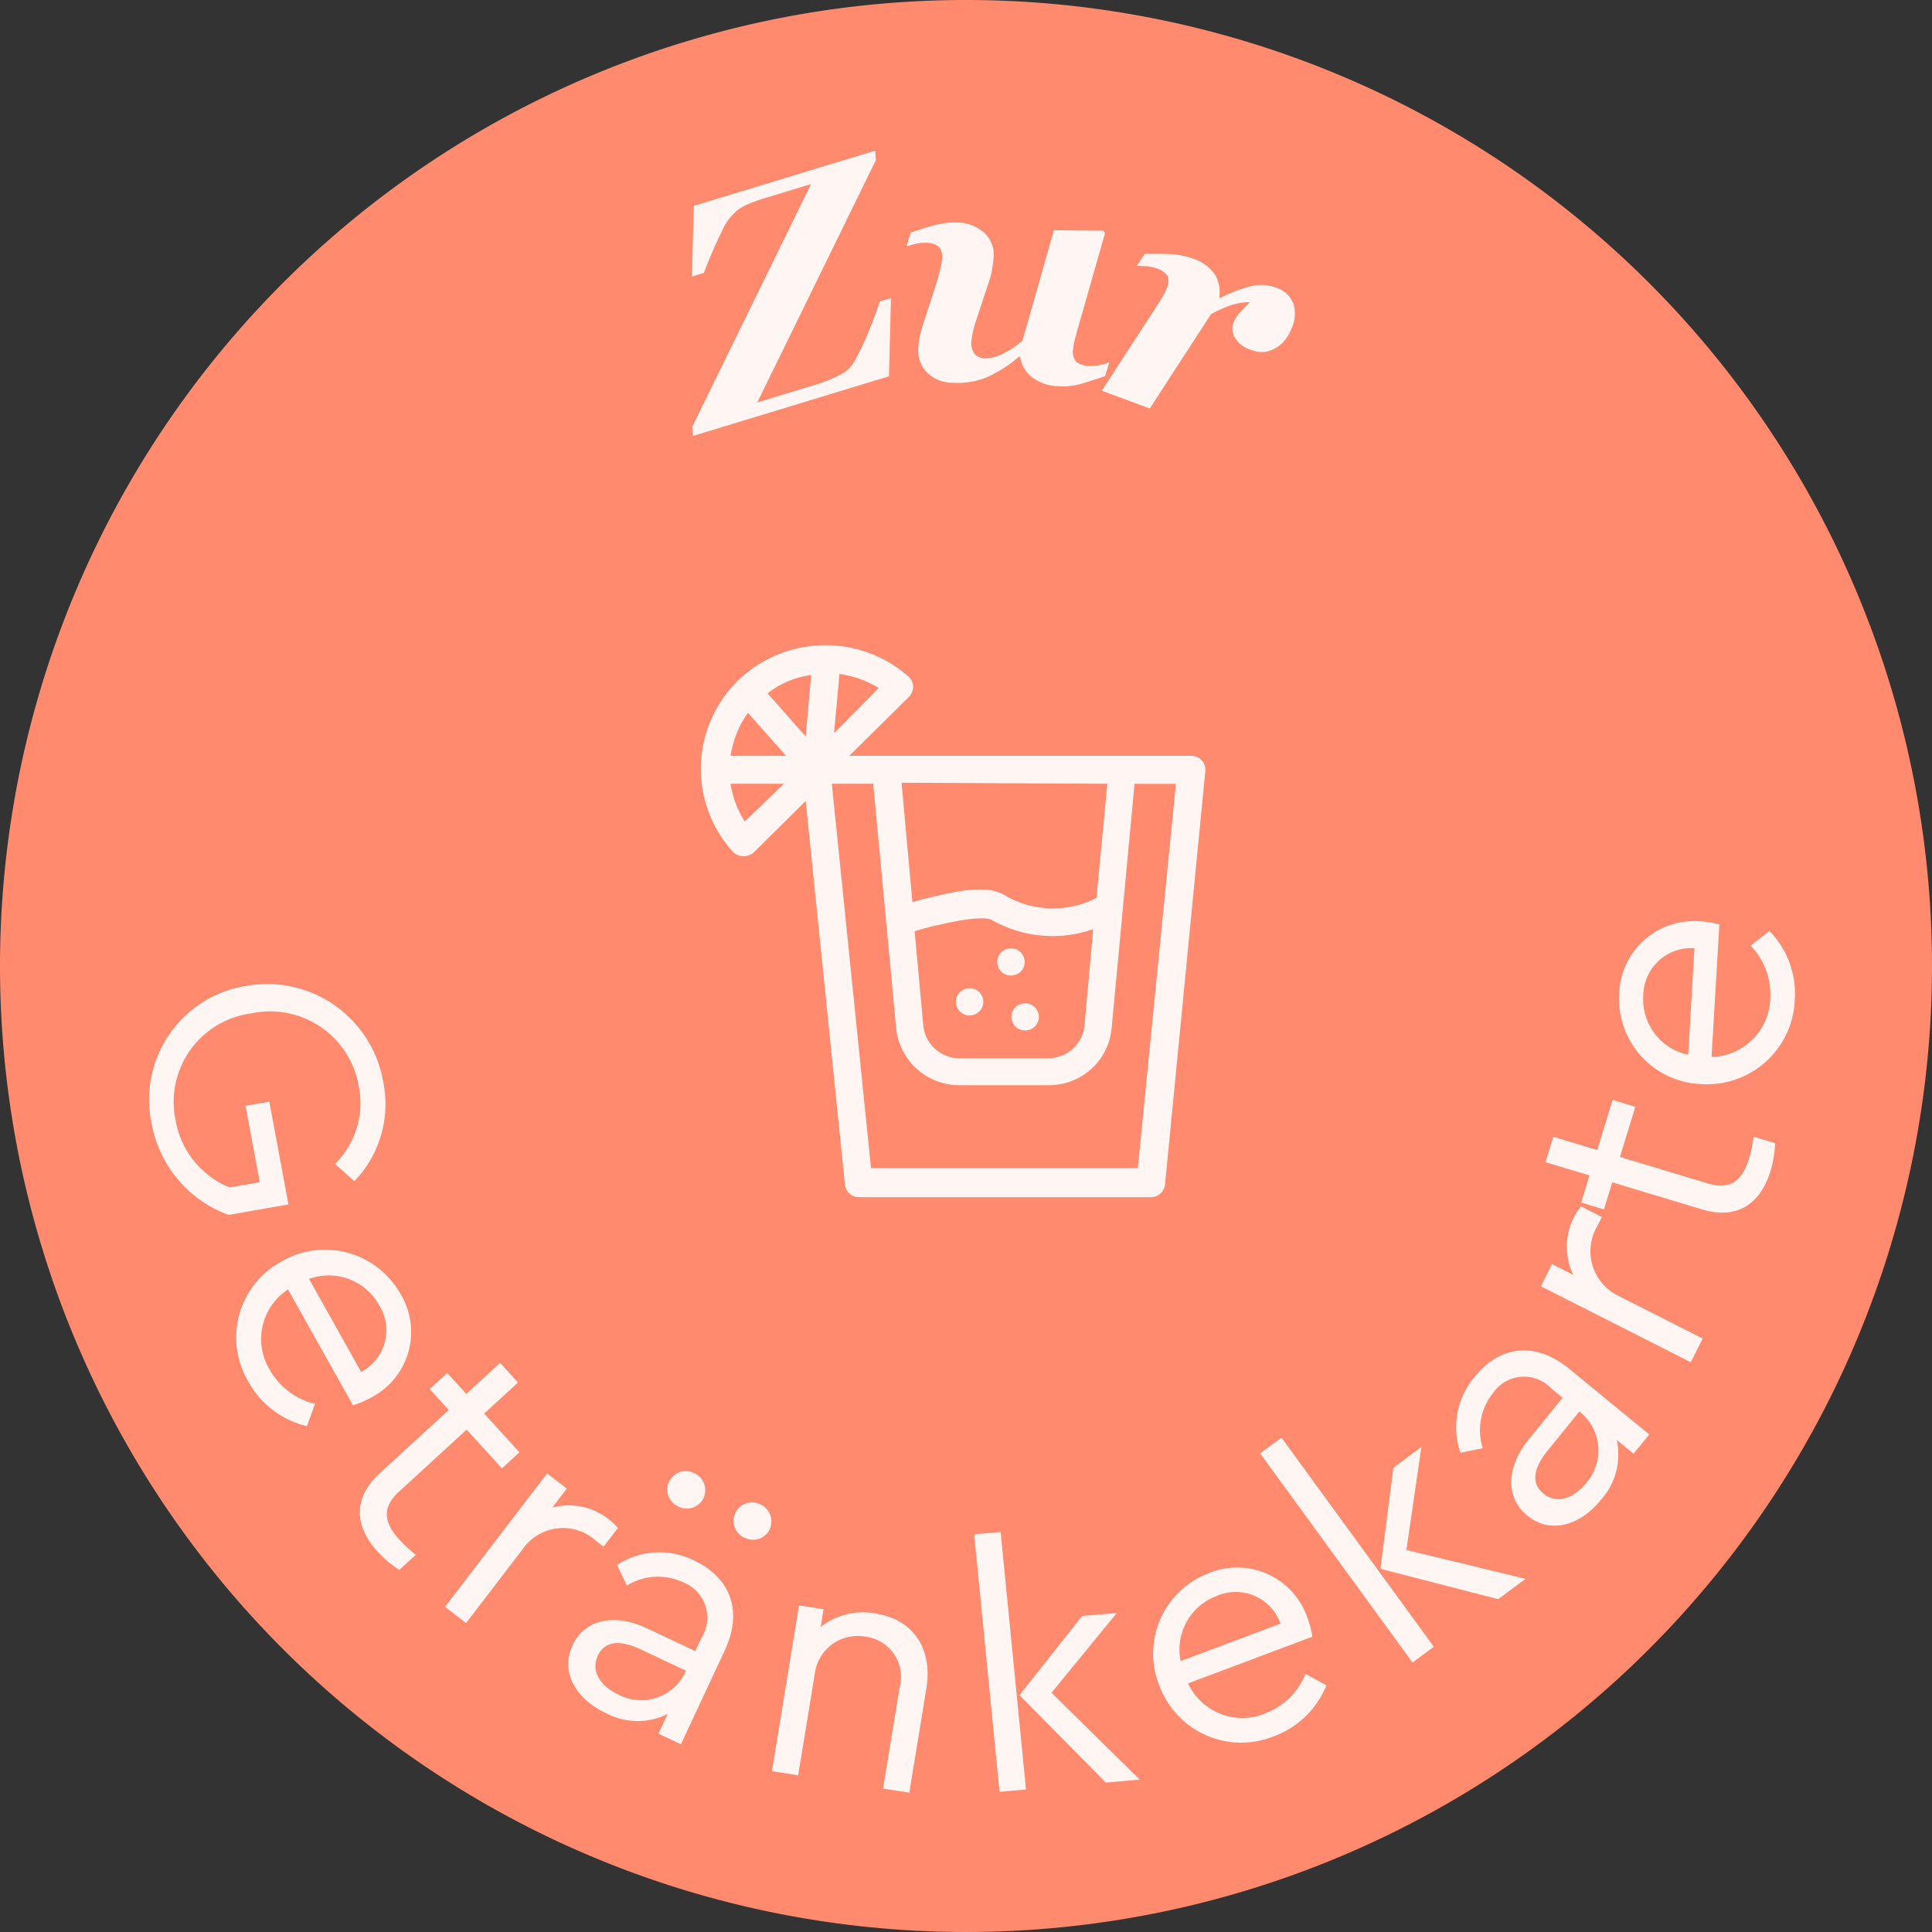 <svg xmlns="http://www.w3.org/2000/svg" xmlns:xlink="http://www.w3.org/1999/xlink" width="134.862" height="134.862" viewBox="0 0 134.862 134.862"><rect x="0" y="0" width="134.862" height="134.862" fill="#333333" stroke="none"/><defs><clipPath id="clip-path"><path id="Pfad_1351" data-name="Pfad 1351" d="M0-5.138H134.862V-140H0Z" transform="translate(0 140)" fill="none"></path></clipPath></defs><g id="Gruppe_1169" data-name="Gruppe 1169" transform="translate(0)"><g id="Gruppe_1168" data-name="Gruppe 1168" transform="translate(0 0)" clip-path="url(#clip-path)"><g id="Gruppe_1161" data-name="Gruppe 1161"><path id="Pfad_1344" data-name="Pfad 1344" d="M-2.569-5.138A67.431,67.431,0,0,0,64.862-72.569,67.431,67.431,0,0,0-2.569-140,67.431,67.431,0,0,0-70-72.569,67.431,67.431,0,0,0-2.569-5.138" transform="translate(70 140)" fill="#ff8a6d"></path></g><g id="Gruppe_1162" data-name="Gruppe 1162" transform="translate(48.923 45.036)"><path id="Pfad_1345" data-name="Pfad 1345" d="M-1.3-.294H-25.173l4.181-4.133a.971.971,0,0,0-.076-1.428,8.765,8.765,0,0,0-11.858.3c-.076,0-.076.076-.152.15a8.616,8.616,0,0,0-.228,11.8,1.066,1.066,0,0,0,1.445.075l3.648-3.608,2.737,26.752a.988.988,0,0,0,.988.9H-4.117a.987.987,0,0,0,.988-.9L-.316.758A.969.969,0,0,0-1.3-.294M-7.157,1.659l-.76,7.966A6.638,6.638,0,0,1-14.379,9.4c-.532-.3-1.6-.676-4.636.075-.684.15-1.293.3-1.748.451l-.76-8.341ZM-8.145,11.8l-.608,6.763a2.536,2.536,0,0,1-2.508,2.254H-17.5A2.536,2.536,0,0,1-20,18.567l-.608-6.613a19.584,19.584,0,0,1,2.052-.526c2.661-.6,3.192-.3,3.269-.3a8.562,8.562,0,0,0,7.145.676m-24.1-15.1,2.661,3.005h-3.877A7.008,7.008,0,0,1-32.242-3.3m4.029,1.653-2.66-3.006a6.124,6.124,0,0,1,3.04-1.277Zm1.977-.225.381-4.134a7.041,7.041,0,0,1,2.737.977ZM-32.47,4.29a6.958,6.958,0,0,1-.989-2.631h3.725Zm27.44,24.2H-23.653L-26.389,1.659H-23.5l1.6,17.058A4.431,4.431,0,0,0-17.5,22.7h6.233a4.377,4.377,0,0,0,4.409-3.982l1.6-17.058h2.888Z" transform="translate(35.531 8.017)" fill="#fff6f4"></path></g><g id="Gruppe_1163" data-name="Gruppe 1163" transform="translate(66.722 68.981)"><path id="Pfad_1346" data-name="Pfad 1346" d="M-.032,0h0A.937.937,0,0,0-.868,1.052.944.944,0,0,0,.2,1.878.937.937,0,0,0,1.032.826.944.944,0,0,0-.032,0" transform="translate(0.878 0.01)" fill="#fff6f4"></path></g><g id="Gruppe_1164" data-name="Gruppe 1164" transform="translate(70.599 70.032)"><path id="Pfad_1347" data-name="Pfad 1347" d="M-.032,0A.937.937,0,0,0-.868,1.052.944.944,0,0,0,.2,1.878.937.937,0,0,0,1.032.826.944.944,0,0,0-.032,0" transform="translate(0.878 0.01)" fill="#fff6f4"></path></g><g id="Gruppe_1165" data-name="Gruppe 1165" transform="translate(69.61 66.2)"><path id="Pfad_1348" data-name="Pfad 1348" d="M-.073-.032A.944.944,0,0,0-1.137-.858.937.937,0,0,0-1.973.194.944.944,0,0,0-.909,1.02.937.937,0,0,0-.073-.032" transform="translate(1.983 0.868)" fill="#fff6f4"></path></g><g id="Gruppe_1166" data-name="Gruppe 1166" transform="translate(10.426 64.302)"><path id="Pfad_1349" data-name="Pfad 1349" d="M-.622-.428a8.225,8.225,0,0,0-9.6-6.7A8.03,8.03,0,0,0-16.8,2.421a8.378,8.378,0,0,0,5.389,6.436l4.174-.735L-8.572.948l-1.661.292.993,5.327-2.111.372a6.216,6.216,0,0,1-3.77-4.715A6.231,6.231,0,0,1-9.843-5.21,6.277,6.277,0,0,1-2.33-.127,5.96,5.96,0,0,1-3.988,5.3l1.352,1.2A7.744,7.744,0,0,0-.622-.428m-.822,22.018A5.141,5.141,0,0,0,.573,14.352a6.04,6.04,0,0,0-8.3-2.246A6.031,6.031,0,0,0-10.034,20.5a6.339,6.339,0,0,0,4.085,3.1l.564-1.554a4.951,4.951,0,0,1-3.144-2.357,4.137,4.137,0,0,1,1.26-5.632l4.534,8.088a7,7,0,0,0,1.291-.553m.52-6.461a3.29,3.29,0,0,1-1.24,4.685L-5.8,13.323A4.014,4.014,0,0,1-.924,15.13M.5,31.519c-.988-1.087-1.315-2.16-.018-3.348L5.2,23.843,7.663,26.55l1.224-1.123L6.424,22.72l2.361-2.165L7.536,19.184,5.175,21.349l-1.329-1.46L2.621,21.011l1.329,1.46L-.86,26.881c-1.971,1.807-1.7,3.783-.146,5.492A7.911,7.911,0,0,0,.5,33.637l1.154-1.058A9.961,9.961,0,0,1,.5,31.519m14.628-1.412a4.487,4.487,0,0,0-3.944-.829l1.01-1.32L10.817,26.9,3.693,36.212l1.466,1.135L9.2,32.067a3.415,3.415,0,0,1,5.006-.48l.552.427,1-1.3a3.976,3.976,0,0,0-.627-.607m4.865-.89a1.289,1.289,0,0,0,1.738-.591,1.3,1.3,0,0,0-.647-1.743,1.289,1.289,0,1,0-1.09,2.334m4.618,2.178a1.289,1.289,0,0,0,1.738-.591A1.307,1.307,0,0,0,25.7,29.06a1.289,1.289,0,1,0-1.09,2.335M21.1,32.989a5.4,5.4,0,0,0-5.4.3l.683,1.44a4.123,4.123,0,0,1,3.888-.243,2.644,2.644,0,0,1,1.317,3.9l-.428.916L17.8,37.717c-2.309-1.089-4.363-.619-5.2,1.17-.866,1.854.172,3.729,2.307,4.736a4.705,4.705,0,0,0,4.326.069l-.643,1.375,1.568.74,3.058-6.546c1.335-2.859.3-5.132-2.121-6.272m-5.318,9.34c-1.176-.555-1.946-1.584-1.415-2.718.468-1,1.509-1.125,2.99-.427l3.158,1.489-.122.262a3.409,3.409,0,0,1-4.61,1.394m17.953-5.656a4.782,4.782,0,0,0-3.815.941l.2-1.236-1.714-.267L26.51,47.685l1.832.286L29.5,40.912A3.011,3.011,0,0,1,33.05,38.3a2.817,2.817,0,0,1,2.374,3.538L34.268,48.9l1.832.285,1.191-7.273c.44-2.686-.824-4.808-3.559-5.235M42.4,49.124l1.848-.16L42.475,30.988l-1.848.16Zm3.627-6.913,4.556-5.567-2.423.21-4.368,5.525,6.022,6.1,2.375-.205Zm17.854-5.269a5.185,5.185,0,0,0-6.885-3.076,5.989,5.989,0,0,0-3.437,7.848,6.084,6.084,0,0,0,7.987,3.537,6.3,6.3,0,0,0,3.671-3.564l-1.459-.79a4.91,4.91,0,0,1-2.8,2.747,4.173,4.173,0,0,1-5.4-2.088l8.68-3.258a7,7,0,0,0-.359-1.356m-6.332-1.483a3.317,3.317,0,0,1,4.465,1.926L55.044,40a3.98,3.98,0,0,1,2.5-4.54M71.226,40.1l1.49-1.1L62.079,24.4l-1.49,1.1ZM70.8,32.239l1.048-7.191L69.891,26.5l-.906,7.057,8.22,2.121,1.915-1.42ZM75.59,20.123a5.444,5.444,0,0,0-1.017,5.332l1.557-.311a4.16,4.16,0,0,1,.707-3.843,2.623,2.623,0,0,1,4.084-.326l.782.642-2.342,2.875c-1.612,1.981-1.655,4.093-.128,5.345,1.583,1.3,3.646.748,5.136-1.083a4.742,4.742,0,0,0,1.115-4.192l1.172.961,1.1-1.344L82.167,19.6c-2.44-2-4.889-1.548-6.576.525m7.739,7.468c-.821,1.009-2,1.5-2.969.71-.857-.7-.722-1.745.311-3.014l2.2-2.709.224.184a3.44,3.44,0,0,1,.229,4.829m-.817-18.6a4.533,4.533,0,0,0-.061,4.045l-1.483-.75-.777,1.55,10.465,5.3.83-1.658-5.931-3a3.453,3.453,0,0,1-1.421-4.848L84.448,9,82.986,8.26a3.963,3.963,0,0,0-.474.731m12.2-4.059c-.431,1.4-1.188,2.233-2.872,1.725l-6.132-1.85,1.072-3.5L85.192.828l-1.073,3.5L81.053,3.4l-.544,1.772,3.067.925L83,7.989l1.59.48.579-1.888,6.249,1.884c2.559.773,4.123-.466,4.8-2.677a7.929,7.929,0,0,0,.319-1.941l-1.5-.453a9.989,9.989,0,0,1-.321,1.538M91.261-11.641a5.218,5.218,0,0,0-5.606,5.073,5.948,5.948,0,0,0,5.78,6.292,6.122,6.122,0,0,0,6.475-5.9,6.255,6.255,0,0,0-1.768-4.79L94.827-9.944A4.884,4.884,0,0,1,96.2-6.282a4.2,4.2,0,0,1-4.1,4.11l.546-9.255a6.942,6.942,0,0,0-1.386-.214m-3.926,5.2a3.34,3.34,0,0,1,3.574-3.318L90.47-2.325a3.953,3.953,0,0,1-3.136-4.111" transform="translate(16.947 11.649)" fill="#fff6f4"></path></g><g id="Gruppe_1167" data-name="Gruppe 1167" transform="translate(48.298 10.513)"><path id="Pfad_1350" data-name="Pfad 1350" d="M0-.147-.132,4.788l.839-.255A30.272,30.272,0,0,1,1.99,1.568,3.961,3.961,0,0,1,2.946.245a3.7,3.7,0,0,1,.81-.5A13.369,13.369,0,0,1,5.168-.749l3.016-.917L-.093,15.245l.035.671,13.683-4.163.137-5.459-.776.236q-.328,1.007-.821,2.194a18.123,18.123,0,0,1-.982,2.039,2.435,2.435,0,0,1-.882.841,11.753,11.753,0,0,1-2.356.9L4.431,13.577,12.708-3.333,12.663-4ZM23.6,11.808a3.1,3.1,0,0,0,1.875.633,4.512,4.512,0,0,0,1.492-.144q.649-.189,1.741-.555L29,10.783a4.017,4.017,0,0,1-.6.169,2.767,2.767,0,0,1-.74.075,1.546,1.546,0,0,1-.954-.276,1.067,1.067,0,0,1-.231-.867,4.377,4.377,0,0,1,.143-.761c.086-.341.16-.616.222-.822L28.71,1.744l-.122-.158-3.454-.029-2.188,7.7a5.829,5.829,0,0,1-1.43.941,2.664,2.664,0,0,1-1.136.3,1,1,0,0,1-.805-.34,1.257,1.257,0,0,1-.2-.818,5.007,5.007,0,0,1,.1-.63,6.333,6.333,0,0,1,.216-.807l.937-2.836a4.958,4.958,0,0,0,.223-.954q.069-.517.08-.712a2.085,2.085,0,0,0-.614-1.632,2.819,2.819,0,0,0-1.949-.747,5,5,0,0,0-1.526.175q-.812.212-1.706.523l-.288.96q.264-.084.633-.173a2.477,2.477,0,0,1,.714-.071,1.363,1.363,0,0,1,.933.293,1.166,1.166,0,0,1,.2.851,4.539,4.539,0,0,1-.144.769c-.087.346-.16.618-.222.818l-.97,3a7.472,7.472,0,0,0-.251.963,6.166,6.166,0,0,0-.073.679,2.195,2.195,0,0,0,.57,1.635,2.493,2.493,0,0,0,1.818.756,5.342,5.342,0,0,0,2.4-.379,9.27,9.27,0,0,0,2.24-1.436l.076,0a2.283,2.283,0,0,0,.826,1.423m18.226-5.19a1.872,1.872,0,0,0-1.16-1.047,3.062,3.062,0,0,0-1.659-.137,9.422,9.422,0,0,0-2.257.853l-.071-.026a2.421,2.421,0,0,0-.295-1.615,3.029,3.029,0,0,0-1.614-1.135,5,5,0,0,0-1.507-.287q-.838-.04-1.783-.01l-.561.83c.185,0,.4.008.655.024a2.472,2.472,0,0,1,.7.144,1.413,1.413,0,0,1,.8.538,1.16,1.16,0,0,1-.069.886,4.064,4.064,0,0,1-.379.725l-.432.682-3.714,5.718L31.832,14,36.1,7.418a8.451,8.451,0,0,1,1.288-.591,4.83,4.83,0,0,1,1.429-.26q-.512.538-.754.8a2.131,2.131,0,0,0-.406.7,1.168,1.168,0,0,0,.124,1,1.891,1.891,0,0,0,1.058.819,2.167,2.167,0,0,0,.975.171,2.232,2.232,0,0,0,.808-.283,2.129,2.129,0,0,0,.667-.584,3.148,3.148,0,0,0,.459-.833,2.385,2.385,0,0,0,.083-1.752" transform="translate(0.132 4.002)" fill="#fff6f4"></path></g></g></g></svg>
